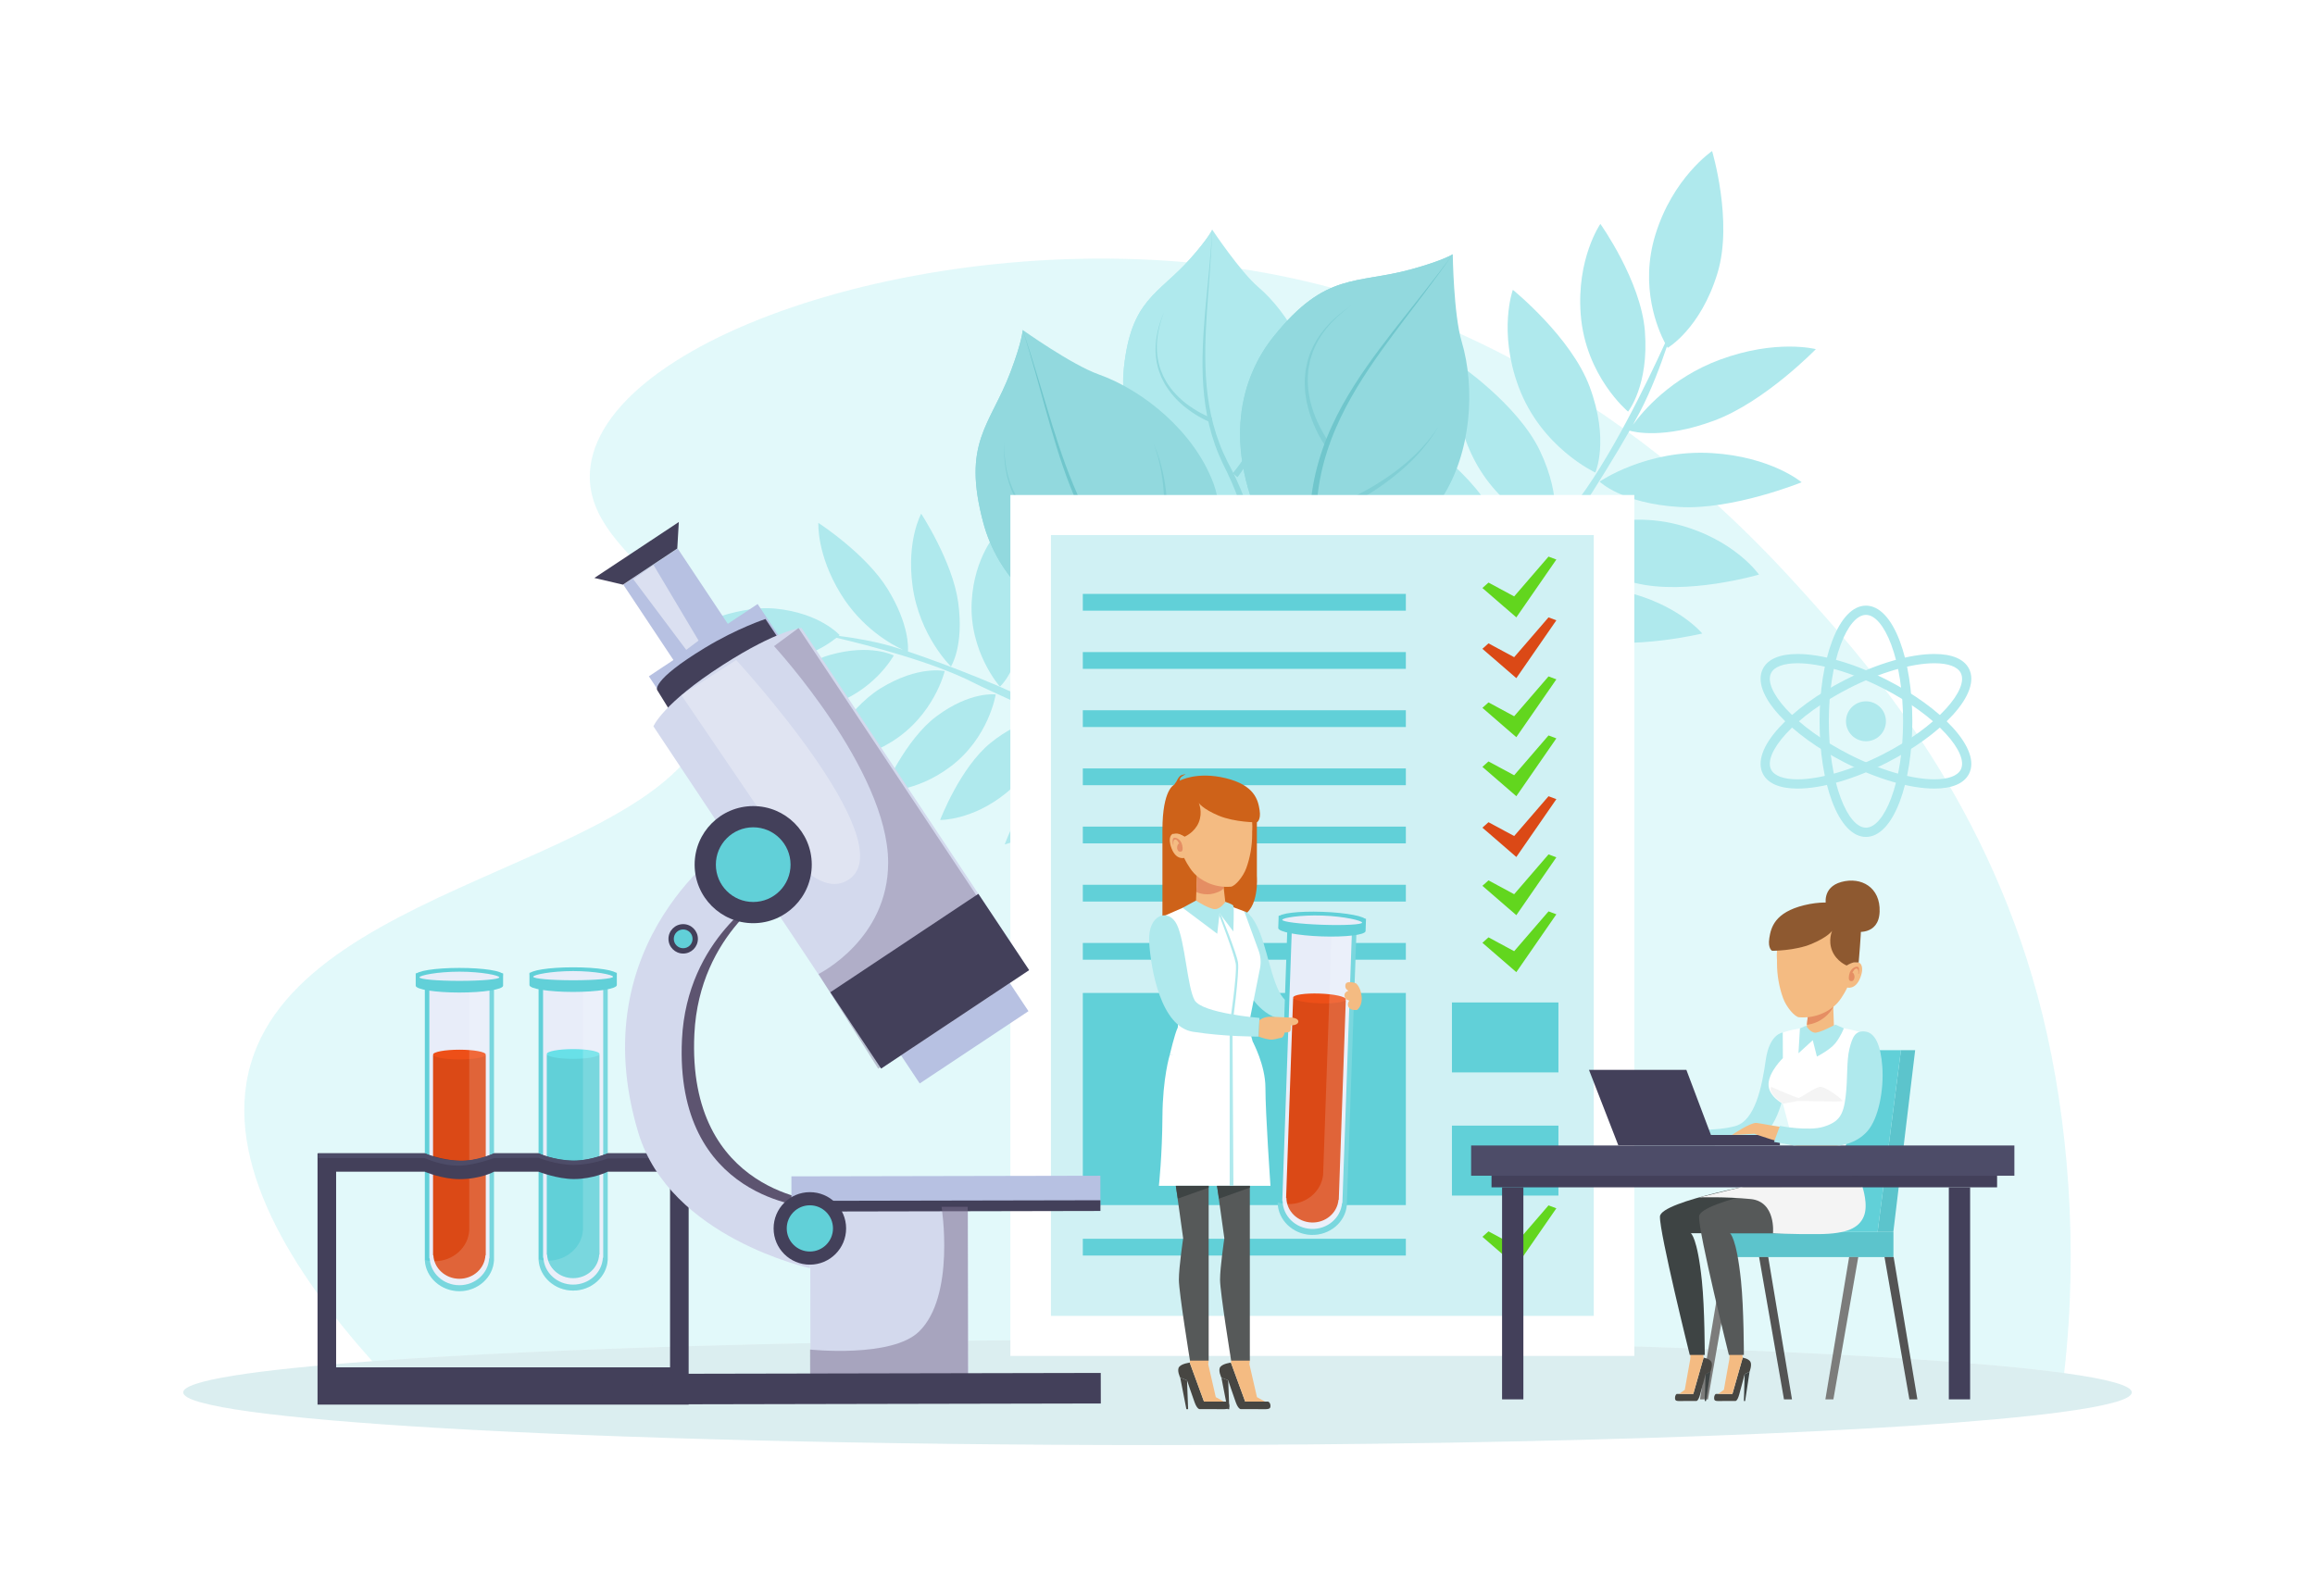 <?xml version="1.0" encoding="utf-8"?>
<!-- Generator: Adobe Illustrator 27.5.0, SVG Export Plug-In . SVG Version: 6.00 Build 0)  -->
<svg version="1.1" id="Ñëîé_1" xmlns="http://www.w3.org/2000/svg" xmlns:xlink="http://www.w3.org/1999/xlink" x="0px" y="0px"
	 viewBox="0 0 2900 2000" style="enable-background:new 0 0 2900 2000;" xml:space="preserve">
<rect style="fill:#FFFFFF;" width="2900" height="2000"/>
<g>
	<path style="opacity:0.3;fill:#9EE9EF;" d="M2585.766,1720.506c-178.527-24.475-619.751-41.797-1135.766-41.797
		c-403.613,0-761.469,10.596-983.655,26.924c-97.574-109.208-188.198-248.489-152.314-372.277
		c69.477-239.676,564.481-253.488,580.922-461.163C904.984,745.371,724.64,697.052,739.75,584.063
		c22.433-167.841,453.173-306.185,825.789-245.522c390.196,63.53,628.925,331.033,706.052,417.459
		c75.186,84.236,222.976,253.736,287.329,516.692C2590.505,1401.784,2604.001,1561.602,2585.766,1720.506z"/>
	<g>
		<g>
			<path style="fill:#AFE9ED;" d="M1826.976,821.701c0,0,9.9-36.798-21.926-93.055c-29.47-52.086-102.027-95.708-102.027-95.708
				s4.295,62.556,28.56,108.565C1760.356,796.052,1826.976,821.701,1826.976,821.701z"/>
			<path style="fill:#AFE9ED;" d="M1784.575,651.385c36.702,69.531,105.201,91.724,105.201,91.724s12.037-39.572-20.362-100.699
				c-29.988-56.601-106.9-104.622-106.9-104.622S1751.329,588.412,1784.575,651.385z"/>
			<path style="fill:#AFE9ED;" d="M1843.991,570.449c33.757,70.884,101.132,95.572,101.132,95.572s13.607-39.141-16.206-101.46
				c-27.597-57.693-102.299-108.52-102.299-108.52S1813.418,506.259,1843.991,570.449z"/>
			<path style="fill:#AFE9ED;" d="M1902.187,484.261c28.366,76.801,96.274,107.836,96.274,107.836s17.984-39.925-7.086-107.455
				c-23.207-62.519-96.237-121.48-96.237-121.48S1876.503,414.712,1902.187,484.261z"/>
			<path style="fill:#AFE9ED;" d="M2039.478,515.767c0,0,26.428-32.777,21.064-100.917c-4.963-63.089-55.783-134.298-55.783-134.298
				s-29.994,43.367-24.589,113.521C1986.135,471.532,2039.478,515.767,2039.478,515.767z"/>
			<path style="fill:#AFE9ED;" d="M2003.817,603.464c0,0,27.7,27.461,99.889,31.815c66.829,4.032,153.208-30.963,153.208-30.963
				s-37.857-31.988-112.147-36.568C2062.736,562.688,2003.817,603.464,2003.817,603.464z"/>
			<path style="fill:#AFE9ED;" d="M2100.813,657.091c-79.228-20.206-144.607,18.122-144.607,18.122s21.839,37.462,91.577,55.119
				c64.566,16.351,155.682-10.349,155.682-10.349S2172.558,675.39,2100.813,657.091z"/>
			<path style="fill:#AFE9ED;" d="M2032.929,740.733c-71.562-16.412-130.89,9.667-138.199,13.077
				c8.166-10.496,15.39-19.377,21.177-25.711c29.988-32.827,92.328-130.297,125.498-188.463c5.299,1.558,42.537,10.906,105.92-12.6
				c63.509-23.548,127.39-89.546,127.39-89.546s-49.418-12.927-120.059,13.156c-61.658,22.772-97.021,65.007-109.137,81.711
				c3.398-6.073,6.407-11.611,8.933-16.457c14.337-27.516,26.037-58.919,33.692-81.718c0.639,1.098,1.007,1.671,1.007,1.671
				s41.291-24.015,62.431-93.896c19.579-64.702-6.839-152.691-6.839-152.691s-49.29,33.419-71.184,105.319
				c-19.771,64.943,3.227,118.147,12.259,135.373c-21.827,48.03-69.543,147.352-115.57,205.254
				c-30.462,38.328-154.637,223.531-214.957,266.603c-41.806,29.852-75.772,39.906-75.772,39.906l13.585,14.779
				c0,0,39.127-15.879,69.021-37.626c27.667-20.128,91.376-111.982,132.071-164.38c2.438,3.283,25.119,31.76,88.485,46.195
				c62.307,14.201,149.704-6.891,149.704-6.891S2102.17,756.62,2032.929,740.733z"/>
			<path style="fill:#AFE9ED;" d="M1945.147,810.881c-61.939-9.434-108.853,22.861-108.853,22.861s19.5,25.842,73.998,34.052
				c50.463,7.607,117.886-17.934,117.886-17.934S2001.227,819.428,1945.147,810.881z"/>
		</g>
		<g>
			<path style="fill:#AFE9ED;" d="M1382.729,936.158c0,0-29.303-1.972-67.067,30.518c-34.964,30.083-57.073,91.474-57.073,91.474
				s46.651-12.619,77.8-37.857C1373.318,990.366,1382.729,936.158,1382.729,936.158z"/>
			<path style="fill:#AFE9ED;" d="M1260.318,993.73c47.069-38.165,53.586-93.276,53.586-93.276s-31.721-3.172-73.081,30.48
				c-38.299,31.151-63.083,96.493-63.083,96.493S1217.689,1028.298,1260.318,993.73z"/>
			<path style="fill:#AFE9ED;" d="M1190.226,960.934c48.533-36.14,57.104-90.776,57.104-90.776s-31.63-4.423-74.279,27.452
				c-39.483,29.507-66.719,93.599-66.719,93.599S1146.278,993.665,1190.226,960.934z"/>
			<path style="fill:#AFE9ED;" d="M1116.348,929.849c53.815-32.951,67.104-88.941,67.104-88.941s-32.879-7.615-80.177,21.456
				c-43.789,26.911-77.425,90.957-77.425,90.957S1067.615,959.686,1116.348,929.849z"/>
			<path style="fill:#AFE9ED;" d="M1119.599,821.333c0,0-28.739-15.07-79.451-0.807c-46.954,13.203-93.176,62.293-93.176,62.293
				s37.281,16.18,89.509,1.583C1094.148,868.288,1119.599,821.333,1119.599,821.333z"/>
			<path style="fill:#AFE9ED;" d="M1191.243,835.155c0,0,16.611-25.056,9.088-80.285c-6.963-51.129-46.361-111.191-46.361-111.191
				s-18.512,33.414-10.845,90.265C1151.589,796.72,1191.243,835.155,1191.243,835.155z"/>
			<path style="fill:#AFE9ED;" d="M1217.255,753.79c-3.407,62.926,35.365,106.612,35.365,106.612s25.05-22.123,27.952-77.492
				c2.689-51.263-31.147-116.149-31.147-116.149S1220.342,696.807,1217.255,753.79z"/>
			<path style="fill:#AFE9ED;" d="M1290.661,792.582c-1.687,56.562,26.918,97.508,30.591,102.523
				c-9.159-4.601-16.955-8.732-22.611-12.159c-29.311-17.754-112.34-50.283-161.285-66.646c0.384-4.239,1.873-33.793-25.394-78.191
				c-27.318-44.487-86.784-82.895-86.784-82.895s-2.369,39.298,27.933,88.797c26.453,43.203,63.682,63.611,78.126,70.269
				c-5.101-1.659-9.738-3.104-13.78-4.288c-22.951-6.717-48.445-10.858-66.828-13.23c0.734-0.648,1.112-1.012,1.112-1.012
				s-24.342-27.619-80.341-33.133c-51.849-5.109-114.414,28.045-114.414,28.045s32.649,32.258,90.288,38.039
				c52.061,5.218,88.839-20.139,100.509-29.548c39.582,9.307,121.82,30.501,172.492,56.625
				c33.54,17.288,192.162,83.422,233.762,122.573c28.832,27.134,41.522,51.307,41.522,51.307l9.138-12.485
				c0,0-17.867-27.202-38.787-46.545c-19.362-17.902-98.351-52.306-144.062-75.223c2.117-2.334,20.248-23.749,21.669-73.818
				c1.402-49.233-27.638-112.148-27.638-112.148S1292.299,737.854,1290.661,792.582z"/>
			<path style="fill:#AFE9ED;" d="M1356.846,848.438c2.147,48.24,33.591,78.871,33.591,78.871s16.616-18.614,14.658-61.046
				c-1.809-39.291-31.219-86.439-31.219-86.439S1354.905,804.76,1356.846,848.438z"/>
		</g>
		<g>
			<g>
				<g>
					<g>
						<g>
							<g>
								<path style="fill:#AFE9ED;" d="M1647.512,509.844c0.814-58.43-33.821-118.162-71.408-150.273
									c-22.672-19.367-57.537-71.798-57.537-71.798s-4.608,10.637-27.625,36.471c-40.038,44.94-74.052,50.391-83.114,137.292
									c-5.561,53.332,14.513,125.829,109.405,180.56c30.689,17.694,45.327,14.617,45.327,14.617
									S1646.578,577.747,1647.512,509.844z"/>
							</g>
						</g>
					</g>
				</g>
			</g>
			<g>
				<g>
					<g>
						<g>
							<g>
								<path style="fill:#AFE9ED;" d="M1513.38,488.717c-11.155-84.38,5.187-200.944,5.187-200.944s-4.608,10.637-27.625,36.471
									c-40.038,44.94-74.052,50.391-83.114,137.292c-5.561,53.332,14.513,125.829,109.405,180.56
									c30.689,17.694,45.327,14.617,45.327,14.617S1525.185,578.09,1513.38,488.717z"/>
							</g>
						</g>
					</g>
				</g>
			</g>
			<g>
				<g>
					<g>
						<path style="fill:#92D9DE;" d="M1586.195,812.692c0.265-4.044,0.562-9.947,0.698-17.451
							c0.271-15.005-0.096-36.444-2.837-61.971c-2.758-25.5-7.925-55.134-17.409-85.812c-4.723-15.329-10.553-30.892-17.596-46.198
							c-1.75-3.831-3.599-7.636-5.509-11.422c-1.939-3.736-3.883-7.485-5.829-11.24c-3.721-7.389-7.155-15.076-10.105-22.902
							c-5.963-15.651-10.221-31.96-12.973-48.279c-2.778-16.318-4.116-32.631-4.581-48.447c-0.48-15.82-0.112-31.154,0.547-45.68
							c0.669-14.53,1.634-28.263,2.562-40.937c0.946-12.676,1.814-24.298,2.584-34.597c0.74-10.304,1.326-19.292,1.74-26.697
							c0.418-7.405,0.687-13.228,0.847-17.195c0.152-3.973,0.233-6.089,0.233-6.089s-0.125,2.114-0.362,6.08
							c-0.249,3.966-0.637,9.779-1.213,17.169c-0.574,7.392-1.35,16.363-2.308,26.644c-0.989,10.28-2.104,21.882-3.322,34.534
							c-1.201,12.657-2.457,26.381-3.439,40.937c-0.97,14.554-1.671,29.947-1.529,45.904c0.132,15.949,1.129,32.474,3.595,49.113
							c2.444,16.637,6.428,33.378,12.193,49.536c2.862,8.097,6.177,15.984,9.885,23.753c1.863,3.776,3.723,7.545,5.577,11.305
							c1.798,3.75,3.541,7.514,5.183,11.302c6.611,15.143,12.031,30.508,16.37,45.634c8.716,30.262,13.22,59.443,15.441,84.51
							c2.206,25.094,2.154,46.118,1.605,60.748c-0.277,7.319-0.678,13.048-1.008,16.928c-0.164,1.943-0.31,3.421-0.412,4.404
							c-0.109,0.961-0.164,1.455-0.164,1.455l11.042,1.238c0,0,0.051-0.558,0.151-1.64
							C1585.944,816.266,1586.065,814.713,1586.195,812.692z"/>
					</g>
				</g>
			</g>
			<g>
				<g>
					<g>
						<g>
							<path style="fill:#92D9DE;" d="M1554.385,592.246c2.575-3.654,6.145-8.924,10.124-15.427
								c3.994-6.489,8.405-14.211,12.699-22.698c2.175-4.232,4.259-8.679,6.332-13.221c2.014-4.567,4.002-9.226,5.8-13.965
								c0.916-2.361,1.803-4.731,2.623-7.119c0.861-2.37,1.637-4.761,2.392-7.135c1.527-4.742,2.843-9.47,4-14.068
								c1.142-4.602,2.1-9.084,2.867-13.361c0.434-2.123,0.682-4.224,1.005-6.241c0.332-2.012,0.555-3.974,0.754-5.856
								c0.48-3.755,0.642-7.225,0.867-10.285c0.122-3.069,0.169-5.744,0.215-7.947c-0.091-4.4-0.145-6.918-0.145-6.918
								s-0.068,2.514-0.19,6.912c-0.15,2.193-0.324,4.854-0.595,7.899c-0.374,3.038-0.701,6.47-1.358,10.175
								c-0.287,1.859-0.596,3.789-1.026,5.77c-0.414,1.983-0.761,4.047-1.296,6.132c-0.958,4.194-2.125,8.578-3.47,13.072
								c-1.362,4.483-2.888,9.082-4.618,13.686c-0.858,2.305-1.732,4.621-2.697,6.916c-0.917,2.311-1.907,4.604-2.919,6.886
								c-1.996,4.575-4.178,9.068-6.372,13.462c-2.253,4.365-4.513,8.636-6.847,12.687c-4.621,8.13-9.31,15.49-13.526,21.651
								c-4.2,6.172-7.93,11.143-10.593,14.56c-1.333,1.706-2.398,3.026-3.126,3.906c-0.729,0.87-1.115,1.331-1.115,1.331
								l6.027,4.914c0,0,0.395-0.519,1.136-1.499C1552.057,595.495,1553.095,594.073,1554.385,592.246z"/>
						</g>
					</g>
				</g>
			</g>
			<g>
				<g>
					<g>
						<g>
							<path style="fill:#92D9DE;" d="M1518.009,523.827c-0.281-0.104-0.696-0.262-1.238-0.467
								c-1.109-0.423-2.738-1.104-4.793-2.017c-2.046-0.941-4.531-2.095-7.302-3.586c-1.405-0.709-2.842-1.569-4.39-2.419
								c-1.506-0.923-3.132-1.825-4.748-2.897c-3.296-2.045-6.693-4.514-10.227-7.209c-0.859-0.704-1.728-1.418-2.61-2.139
								c-0.441-0.361-0.884-0.726-1.329-1.093c-0.431-0.384-0.86-0.772-1.294-1.161c-0.865-0.78-1.742-1.567-2.625-2.364
								c-0.845-0.839-1.697-1.684-2.558-2.535c-0.43-0.428-0.861-0.859-1.29-1.291c-0.41-0.451-0.823-0.905-1.237-1.36
								c-0.821-0.912-1.669-1.819-2.49-2.759c-1.535-1.958-3.232-3.84-4.649-5.952c-3.076-4.064-5.584-8.602-7.949-13.2
								c-2.118-4.711-4.096-9.527-5.296-14.497c-0.31-1.24-0.689-2.459-0.939-3.699c-0.222-1.247-0.444-2.488-0.668-3.721
								c-0.534-2.459-0.656-4.941-0.916-7.368c-0.062-0.606-0.121-1.211-0.177-1.815c-0.05-0.604-0.03-1.205-0.051-1.806
								c-0.02-1.201-0.037-2.391-0.057-3.568c-0.125-2.356,0.144-4.652,0.251-6.895c0.083-1.12,0.116-2.229,0.23-3.315
								c0.152-1.082,0.301-2.148,0.448-3.195c0.146-1.049,0.29-2.08,0.43-3.09c0.071-0.507,0.14-1.01,0.21-1.503
								c0.106-0.491,0.209-0.977,0.312-1.456c0.837-3.839,1.509-7.391,2.501-10.437c0.894-3.071,1.614-5.774,2.469-7.913
								c1.565-4.325,2.461-6.798,2.461-6.798s-0.975,2.441-2.687,6.716c-0.926,2.116-1.734,4.795-2.734,7.846
								c-1.098,3.029-1.89,6.569-2.859,10.409c-0.119,0.478-0.241,0.966-0.363,1.456c-0.085,0.497-0.173,0.999-0.261,1.506
								c-0.176,1.017-0.355,2.052-0.538,3.104c-0.184,1.055-0.369,2.126-0.556,3.214c-0.152,1.092-0.223,2.213-0.342,3.344
								c-0.188,2.265-0.534,4.587-0.488,6.982c-0.02,1.197-0.039,2.408-0.06,3.628c-0.001,0.612-0.039,1.226-0.01,1.843
								c0.039,0.614,0.079,1.232,0.118,1.855c0.184,2.483,0.23,5.025,0.69,7.554c0.185,1.272,0.373,2.552,0.559,3.836
								c0.214,1.281,0.561,2.543,0.837,3.827c1.067,5.147,2.936,10.173,4.967,15.116c2.279,4.827,4.731,9.615,7.771,13.927
								c0.721,1.103,1.451,2.193,2.264,3.219c0.787,1.04,1.572,2.076,2.35,3.109c0.818,0.999,1.661,1.965,2.483,2.939
								c0.411,0.487,0.823,0.97,1.233,1.454c0.433,0.458,0.865,0.919,1.292,1.376c0.862,0.914,1.717,1.818,2.562,2.715
								c0.891,0.855,1.767,1.702,2.639,2.538c0.433,0.419,0.868,0.833,1.299,1.247c0.447,0.397,0.895,0.786,1.336,1.176
								c0.888,0.776,1.764,1.546,2.63,2.304c3.561,2.91,7.001,5.58,10.339,7.809c1.637,1.166,3.289,2.154,4.816,3.163
								c1.573,0.933,3.036,1.873,4.47,2.657c2.821,1.641,5.369,2.929,7.471,3.982c2.116,1.028,3.803,1.797,4.983,2.293
								c0.604,0.249,1.063,0.442,1.375,0.571c0.305,0.12,0.463,0.183,0.463,0.183l1.914-5.214
								C1518.45,523.987,1518.301,523.934,1518.009,523.827z"/>
						</g>
					</g>
				</g>
			</g>
		</g>
		<g>
			<g>
				<g>
					<g>
						<g>
							<g>
								<path style="fill:#92D9DE;" d="M1805.254,625.595c38.771-58.214,42.751-140.762,25.82-197.459
									c-10.214-34.197-11.208-109.555-11.208-109.555s-11.542,7.701-51.463,18.723c-69.443,19.174-107.18,2.559-172.736,84.039
									c-40.232,50.005-67.142,135.928-7.293,252.59c19.359,37.723,36.075,44.138,36.075,44.138S1760.209,693.255,1805.254,625.595
									z"/>
							</g>
						</g>
					</g>
				</g>
			</g>
			<g>
				<g>
					<g>
						<g>
							<g>
								<path style="fill:#92D9DE;" d="M1684.129,517.23c43.594-92.077,135.738-198.649,135.738-198.649
									s-11.542,7.701-51.463,18.723c-69.443,19.174-107.18,2.559-172.736,84.039c-40.232,50.005-67.142,135.928-7.293,252.59
									c19.359,37.723,36.075,44.138,36.075,44.138S1637.945,614.748,1684.129,517.23z"/>
							</g>
						</g>
					</g>
				</g>
			</g>
			<g>
				<g>
					<g>
						<path style="fill:#70C6CC;" d="M1546.895,890.234c2.893-3.894,7.026-9.635,12.037-17.092
							c10.019-14.909,23.576-36.701,37.401-64.145c13.791-27.427,27.844-60.576,38.237-97.578
							c5.208-18.478,9.456-37.911,12.318-57.875c0.729-4.988,1.342-10.014,1.881-15.061c0.478-5.015,0.958-10.047,1.44-15.087
							c1.059-9.846,2.6-19.804,4.717-29.589c4.171-19.607,10.484-38.77,18.318-56.964c7.807-18.21,17.058-35.479,26.863-51.682
							c9.794-16.216,20.124-31.392,30.222-45.568c10.111-14.173,20.001-27.353,29.167-39.492
							c9.185-12.13,17.607-23.249,25.071-33.104c7.437-9.878,13.865-18.534,19.09-25.71c5.23-7.173,9.283-12.852,12.02-16.737
							c2.734-3.896,4.189-5.969,4.189-5.969s-1.499,2.044-4.313,5.877c-2.826,3.826-6.993,9.417-12.371,16.473
							c-5.379,7.059-11.986,15.574-19.627,25.287c-7.672,9.693-16.328,20.632-25.771,32.561
							c-9.429,11.945-19.605,24.926-30.048,38.921c-10.429,14.002-21.132,29.022-31.354,45.157
							c-10.227,16.12-19.959,33.38-28.287,51.711c-8.35,18.313-15.218,37.732-19.918,57.721c-2.382,10-4.173,20.081-5.491,30.301
							c-0.579,5.006-1.158,10.003-1.736,14.988c-0.628,4.938-1.321,9.854-2.131,14.729c-3.189,19.518-7.722,38.486-13.185,56.511
							c-10.894,36.085-25.32,68.348-39.369,94.991c-14.083,26.661-27.791,47.763-37.845,62.115
							c-5.032,7.178-9.157,12.677-12.009,16.364c-1.427,1.846-2.533,3.238-3.275,4.16c-0.734,0.895-1.11,1.357-1.11,1.357
							l10.297,8.417c0,0,0.414-0.528,1.217-1.551C1544.32,893.664,1545.451,892.18,1546.895,890.234z"/>
					</g>
				</g>
			</g>
			<g style="opacity:0.5;">
				<g>
					<g>
						<g>
							<path style="fill:#70C6CC;" d="M1658.105,647.947c4.962-2.001,11.974-4.981,20.199-8.934c8.23-3.93,17.681-8.827,27.51-14.57
								c4.936-2.843,9.919-5.959,14.953-9.179c4.991-3.283,10.016-6.676,14.903-10.272c2.455-1.779,4.886-3.585,7.26-5.453
								c2.405-1.823,4.738-3.723,7.04-5.62c4.615-3.776,9.009-7.674,13.159-11.545c4.138-3.884,8.012-7.769,11.561-11.57
								c1.815-1.852,3.43-3.803,5.065-5.621c1.641-1.807,3.14-3.635,4.562-5.398c2.922-3.464,5.338-6.847,7.552-9.777
								c2.116-3.006,3.901-5.665,5.378-7.85c2.767-4.483,4.348-7.049,4.348-7.049s-1.702,2.483-4.681,6.825
								c-1.576,2.107-3.479,4.669-5.729,7.555c-2.35,2.811-4.907,6.05-7.974,9.347c-1.496,1.682-3.061,3.422-4.78,5.134
								c-1.704,1.725-3.394,3.574-5.286,5.323c-3.687,3.595-7.708,7.243-11.979,10.888c-4.281,3.623-8.802,7.255-13.533,10.759
								c-2.359,1.76-4.743,3.521-7.204,5.202c-2.424,1.728-4.907,3.389-7.408,5.027c-4.979,3.303-10.09,6.403-15.151,9.395
								c-5.101,2.925-10.147,5.751-15.125,8.307c-9.926,5.171-19.421,9.525-27.662,12.981c-8.231,3.477-15.211,6.052-20.107,7.757
								c-2.448,0.85-4.376,1.485-5.68,1.897c-1.298,0.401-1.986,0.614-1.986,0.614l2.868,8.855c0,0,0.734-0.265,2.116-0.769
								C1653.655,649.701,1655.622,648.946,1658.105,647.947z"/>
						</g>
					</g>
				</g>
			</g>
			<g style="opacity:0.5;">
				<g>
					<g>
						<g>
							<path style="fill:#70C6CC;" d="M1665.977,555.534c-0.215-0.286-0.529-0.716-0.942-1.273c-0.84-1.146-2.035-2.889-3.508-5.141
								c-1.446-2.275-3.195-5.05-5.011-8.349c-0.952-1.625-1.838-3.424-2.842-5.283c-0.914-1.906-1.963-3.869-2.892-5.996
								c-1.985-4.197-3.797-8.886-5.599-13.89c-0.406-1.265-0.816-2.547-1.234-3.846c-0.209-0.65-0.417-1.304-0.626-1.961
								c-0.184-0.666-0.364-1.335-0.547-2.008c-0.363-1.347-0.733-2.707-1.104-4.082c-0.304-1.393-0.612-2.795-0.925-4.21
								c-0.154-0.709-0.307-1.422-0.458-2.136c-0.119-0.72-0.24-1.445-0.36-2.17c-0.233-1.451-0.496-2.913-0.711-4.391
								c-0.271-2.965-0.755-5.96-0.807-9.004c-0.453-6.083-0.026-12.275,0.583-18.434c0.931-6.112,2.071-12.239,4.092-18.014
								c0.493-1.448,0.905-2.92,1.459-4.329c0.587-1.398,1.169-2.79,1.745-4.175c1.06-2.819,2.55-5.394,3.865-8.003
								c0.331-0.65,0.665-1.296,1.001-1.94c0.342-0.639,0.753-1.232,1.122-1.849c0.76-1.22,1.516-2.428,2.26-3.624
								c1.405-2.449,3.167-4.583,4.731-6.769c0.811-1.072,1.565-2.166,2.384-3.183c0.856-0.988,1.698-1.964,2.526-2.921
								c0.828-0.96,1.642-1.902,2.439-2.828c0.4-0.464,0.797-0.924,1.188-1.375c0.425-0.425,0.845-0.847,1.259-1.261
								c3.335-3.316,6.318-6.451,9.294-8.868c2.893-2.507,5.373-4.757,7.622-6.352c4.383-3.332,6.89-5.236,6.89-5.236
								s-2.566,1.821-7.064,5.007c-2.305,1.526-4.858,3.694-7.845,6.112c-3.071,2.332-6.167,5.376-9.635,8.608
								c-0.43,0.404-0.87,0.815-1.311,1.229c-0.408,0.444-0.823,0.892-1.24,1.344c-0.837,0.908-1.69,1.832-2.557,2.771
								c-0.87,0.941-1.752,1.898-2.646,2.87c-0.862,0.999-1.662,2.08-2.516,3.14c-1.66,2.155-3.517,4.265-5.026,6.703
								c-0.798,1.191-1.604,2.395-2.417,3.609c-0.398,0.614-0.835,1.208-1.208,1.846c-0.359,0.643-0.722,1.29-1.086,1.941
								c-1.427,2.616-3.032,5.201-4.213,8.042c-0.64,1.4-1.283,2.808-1.93,4.22c-0.616,1.427-1.088,2.921-1.644,4.391
								c-2.27,5.867-3.657,12.135-4.825,18.423c-0.845,6.334-1.489,12.74-1.234,19.049c0.008,1.577,0.034,3.148,0.185,4.706
								c0.115,1.557,0.232,3.109,0.343,4.652c0.173,1.535,0.394,3.054,0.587,4.568c0.097,0.757,0.198,1.51,0.295,2.263
								c0.138,0.742,0.273,1.486,0.405,2.222c0.273,1.479,0.546,2.943,0.812,4.394c0.34,1.438,0.671,2.859,1.004,4.266
								c0.163,0.703,0.332,1.402,0.496,2.098c0.191,0.689,0.389,1.371,0.58,2.05c0.389,1.357,0.77,2.7,1.147,4.025
								c1.69,5.238,3.414,10.158,5.322,14.567c0.889,2.235,1.907,4.301,2.788,6.308c0.975,1.96,1.836,3.855,2.768,5.574
								c1.77,3.483,3.495,6.432,4.925,8.856c1.46,2.408,2.656,4.277,3.52,5.542c0.445,0.642,0.782,1.135,1.011,1.467
								c0.228,0.318,0.347,0.485,0.347,0.485l5.311-3.998C1666.316,555.982,1666.201,555.831,1665.977,555.534z"/>
						</g>
					</g>
				</g>
			</g>
		</g>
		<g>
			<g>
				<g>
					<g>
						<g>
							<g>
								<path style="fill:#92D9DE;" d="M1520.393,606.467c-24.115-65.654-88.408-117.583-144.171-137.374
									c-33.635-11.936-95.058-55.605-95.058-55.605s-0.595,13.862-15.256,52.595c-25.502,67.376-61.185,88.036-34.094,189.045
									c16.626,61.989,70.111,134.421,199.612,154.951c41.879,6.633,56.922-3.075,56.922-3.075S1548.431,682.76,1520.393,606.467z"
									/>
							</g>
						</g>
					</g>
				</g>
			</g>
			<g>
				<g>
					<g>
						<g>
							<g>
								<path style="fill:#92D9DE;" d="M1361.429,640.301c-48.607-89.532-80.264-226.812-80.264-226.812
									s-0.595,13.862-15.256,52.595c-25.502,67.376-61.185,88.036-34.094,189.045c16.626,61.989,70.111,134.421,199.612,154.951
									c41.879,6.633,56.922-3.075,56.922-3.075S1412.9,735.134,1361.429,640.301z"/>
							</g>
						</g>
					</g>
				</g>
			</g>
			<g>
				<g>
					<g>
						<path style="fill:#70C6CC;" d="M1581.567,971.214c-1.436-4.633-3.633-11.358-6.695-19.804
							c-6.124-16.887-15.715-40.691-29.712-68.049c-14.003-27.319-32.471-58.228-56.209-88.454
							c-11.844-15.109-25.025-30.007-39.453-44.099c-3.597-3.532-7.293-6.993-11.049-10.407c-3.767-3.345-7.546-6.703-11.329-10.066
							c-7.324-6.665-14.454-13.786-21.103-21.269c-13.367-14.939-25.112-31.344-35.177-48.404
							c-10.094-17.049-18.576-34.709-25.87-52.186c-7.312-17.476-13.467-34.772-18.952-51.29
							c-5.475-16.527-10.279-32.289-14.669-46.852c-4.372-14.573-8.378-27.935-11.929-39.776c-3.586-11.834-6.78-22.131-9.49-30.584
							c-2.704-8.455-4.897-15.079-6.418-19.581c-1.531-4.506-2.347-6.905-2.347-6.905s0.766,2.416,2.199,6.95
							c1.421,4.54,3.476,11.203,5.998,19.709c2.525,8.508,5.499,18.867,8.831,30.768c3.297,11.914,7.02,25.358,11.078,40.021
							c4.079,14.661,8.553,30.537,13.689,47.227c5.149,16.683,10.959,34.187,17.952,51.961c6.978,17.77,15.169,35.812,25.052,53.353
							c9.857,17.548,21.48,34.552,34.844,50.143c6.667,7.824,13.749,15.219,21.221,22.315c3.7,3.422,7.392,6.838,11.075,10.247
							c3.616,3.421,7.176,6.881,10.633,10.413c13.875,14.093,26.513,28.945,37.84,43.993c22.702,30.09,40.235,60.776,53.453,87.841
							c13.213,27.103,22.158,50.622,27.811,67.209c2.825,8.299,4.831,14.874,6.124,19.352c0.649,2.242,1.119,3.956,1.426,5.099
							c0.289,1.121,0.44,1.697,0.44,1.697l12.871-3.346c0,0-0.182-0.645-0.534-1.898
							C1582.817,975.317,1582.286,973.529,1581.567,971.214z"/>
					</g>
				</g>
			</g>
			<g style="opacity:0.5;">
				<g>
					<g>
						<g>
							<path style="fill:#70C6CC;" d="M1451.599,738.451c1.313-5.187,3.045-12.606,4.708-21.579
								c1.685-8.964,3.308-19.483,4.472-30.807c0.618-5.662,1.043-11.524,1.414-17.488c0.295-5.967,0.521-12.026,0.502-18.093
								c0.013-3.032-0.011-6.06-0.118-9.08c-0.052-3.018-0.209-6.022-0.383-9c-0.324-5.954-0.879-11.802-1.554-17.437
								c-0.694-5.633-1.544-11.053-2.518-16.161c-0.424-2.558-1.046-5.013-1.549-7.406c-0.491-2.391-1.082-4.68-1.666-6.868
								c-1.072-4.403-2.377-8.35-3.436-11.867c-1.178-3.482-2.271-6.492-3.164-8.974c-1.986-4.879-3.125-7.67-3.125-7.67
								s1,2.839,2.747,7.807c0.771,2.515,1.717,5.564,2.719,9.083c0.883,3.556,1.988,7.532,2.84,11.954
								c0.475,2.2,0.956,4.49,1.324,6.889c0.387,2.394,0.882,4.849,1.177,7.409c0.726,5.098,1.299,10.497,1.72,16.097
								c0.398,5.594,0.662,11.387,0.7,17.274c0.029,2.943,0.043,5.907-0.052,8.885c-0.036,2.976-0.16,5.962-0.314,8.947
								c-0.272,5.969-0.786,11.924-1.357,17.775c-0.649,5.844-1.346,11.586-2.219,17.112c-1.683,11.065-3.772,21.3-5.845,29.992
								c-2.051,8.696-4.091,15.851-5.604,20.81c-0.759,2.478-1.384,4.409-1.821,5.705c-0.443,1.284-0.677,1.965-0.677,1.965
								l8.841,2.911c0,0,0.219-0.749,0.628-2.162C1450.389,743.079,1450.94,741.045,1451.599,738.451z"/>
						</g>
					</g>
				</g>
			</g>
			<g style="opacity:0.5;">
				<g>
					<g>
						<g>
							<path style="fill:#70C6CC;" d="M1381.639,677.559c-0.358,0.004-0.89,0.005-1.584,0.009c-1.421,0.002-3.533-0.062-6.221-0.202
								c-2.69-0.176-5.962-0.401-9.697-0.881c-1.874-0.19-3.849-0.536-5.942-0.824c-2.078-0.387-4.282-0.698-6.547-1.204
								c-4.56-0.874-9.414-2.179-14.518-3.677c-1.261-0.419-2.538-0.844-3.833-1.273c-0.648-0.215-1.299-0.433-1.953-0.652
								c-0.646-0.245-1.292-0.494-1.944-0.744c-1.301-0.502-2.618-1.005-3.947-1.518c-1.304-0.576-2.617-1.155-3.944-1.738
								c-0.664-0.294-1.33-0.591-1.995-0.891c-0.651-0.328-1.308-0.659-1.964-0.99c-1.309-0.668-2.645-1.318-3.964-2.017
								c-2.554-1.531-5.257-2.908-7.745-4.662c-5.178-3.225-9.925-7.223-14.538-11.349c-4.385-4.358-8.658-8.894-12.128-13.934
								c-0.878-1.253-1.823-2.454-2.634-3.733c-0.782-1.299-1.562-2.59-2.34-3.872c-1.65-2.519-2.85-5.242-4.18-7.843
								c-0.329-0.651-0.654-1.302-0.975-1.953c-0.314-0.654-0.55-1.334-0.831-1.997c-0.537-1.333-1.065-2.657-1.592-3.963
								c-1.148-2.58-1.831-5.261-2.672-7.814c-0.387-1.287-0.825-2.542-1.163-3.803c-0.293-1.274-0.583-2.53-0.868-3.763
								c-0.287-1.235-0.567-2.448-0.843-3.638c-0.139-0.597-0.276-1.188-0.409-1.77c-0.092-0.594-0.185-1.182-0.275-1.76
								c-0.709-4.649-1.479-8.907-1.675-12.736c-0.316-3.815-0.67-7.145-0.63-9.902c-0.103-5.504-0.161-8.652-0.161-8.652
								s-0.045,3.146-0.127,8.658c-0.128,2.762,0.116,6.102,0.305,9.94c0.07,3.855,0.701,8.151,1.263,12.858
								c0.072,0.586,0.145,1.183,0.218,1.783c0.117,0.592,0.234,1.191,0.353,1.795c0.239,1.212,0.481,2.446,0.727,3.7
								c0.247,1.257,0.498,2.534,0.755,3.83c0.298,1.286,0.698,2.57,1.05,3.885c0.76,2.612,1.367,5.356,2.445,8.013
								c0.49,1.346,0.987,2.708,1.487,4.081c0.261,0.684,0.482,1.387,0.778,2.064c0.307,0.669,0.616,1.344,0.927,2.023
								c1.269,2.696,2.409,5.517,4.006,8.147c0.752,1.343,1.51,2.693,2.268,4.048c0.788,1.339,1.716,2.602,2.575,3.919
								c3.397,5.295,7.639,10.113,12.025,14.767c4.615,4.419,9.406,8.72,14.65,12.238c1.278,0.924,2.561,1.83,3.909,2.628
								c1.325,0.826,2.646,1.647,3.958,2.468c1.342,0.766,2.698,1.485,4.034,2.222c0.668,0.368,1.336,0.732,2.001,1.097
								c0.68,0.327,1.361,0.657,2.033,0.984c1.355,0.653,2.698,1.296,4.027,1.937c1.361,0.574,2.704,1.146,4.036,1.707
								c0.664,0.283,1.327,0.56,1.986,0.838c0.669,0.252,1.336,0.495,1.997,0.742c1.325,0.486,2.634,0.972,3.926,1.449
								c5.226,1.727,10.215,3.238,14.901,4.3c2.329,0.602,4.598,0.999,6.738,1.472c2.158,0.369,4.195,0.793,6.134,1.055
								c3.856,0.626,7.255,0.974,10.055,1.25c2.806,0.242,5.02,0.38,6.551,0.429c0.781,0.019,1.378,0.039,1.781,0.05
								c0.392,0.004,0.596,0.006,0.596,0.006l-0.094-6.647C1382.201,677.549,1382.011,677.554,1381.639,677.559z"/>
						</g>
					</g>
				</g>
			</g>
		</g>
	</g>
	<path style="opacity:0.3;fill:#87C7CC;" d="M2670.499,1744.722c0,8.892-32.51,17.366-91.436,25.107
		c-182.691,24.013-619.39,40.905-1129.063,40.905c-357.766,0-679.591-8.328-902.826-21.587
		c-197.361-11.736-317.673-27.319-317.673-44.426c0-14.624,87.96-28.143,236.844-39.089
		c222.186-16.328,580.042-26.924,983.655-26.924c516.015,0,957.239,17.321,1135.766,41.797
		C2640.449,1728.01,2670.499,1736.168,2670.499,1744.722z"/>
	<g>
		<g>
			<g>
				<rect x="1265.686" y="620.252" style="fill:#FFFFFF;" width="781.629" height="1078.769"/>
				<rect x="1316.505" y="670.43" style="opacity:0.3;fill:#61D0D8;" width="679.991" height="978.413"/>
				<rect x="1356.437" y="744.18" style="fill:#61D0D8;" width="404.678" height="21.006"/>
				<rect x="1356.437" y="817.076" style="fill:#61D0D8;" width="404.678" height="21.006"/>
				<rect x="1356.437" y="889.972" style="fill:#61D0D8;" width="404.678" height="21.007"/>
				<rect x="1356.437" y="962.869" style="fill:#61D0D8;" width="404.678" height="21.006"/>
				<rect x="1356.437" y="1035.765" style="fill:#61D0D8;" width="404.678" height="21.006"/>
				<rect x="1356.437" y="1108.66" style="fill:#61D0D8;" width="404.678" height="21.006"/>
				<rect x="1356.437" y="1181.556" style="fill:#61D0D8;" width="404.678" height="21.006"/>
				<rect x="1356.437" y="1244.204" style="fill:#61D0D8;" width="404.678" height="265.799"/>
				<g>
					<rect x="1818.844" y="1256.127" style="fill:#61D0D8;" width="133.41" height="87.626"/>
					<rect x="1818.844" y="1410.455" style="fill:#61D0D8;" width="133.41" height="87.626"/>
				</g>
				<rect x="1356.437" y="1552.215" style="fill:#61D0D8;" width="404.678" height="21.006"/>
				<polygon style="fill:#62D61E;" points="1857.011,736.828 1899.511,773.589 1949.638,701.118 1939.83,697.442 1896.786,747.331 
					1864.639,730.001 				"/>
				<polygon style="fill:#DB4916;" points="1857.011,812.976 1899.511,849.736 1949.638,777.265 1939.83,773.589 1896.786,823.479 
					1864.639,806.149 				"/>
				<polygon style="fill:#62D61E;" points="1857.011,886.953 1899.511,923.713 1949.638,851.242 1939.83,847.566 1896.786,897.456 
					1864.639,880.126 				"/>
				<polygon style="fill:#62D61E;" points="1857.011,960.93 1899.511,997.691 1949.638,925.22 1939.83,921.544 1896.786,971.433 
					1864.639,954.104 				"/>
				<polygon style="fill:#DB4916;" points="1857.011,1037.077 1899.511,1073.838 1949.638,1001.367 1939.83,997.691 
					1896.786,1047.58 1864.639,1030.25 				"/>
				<polygon style="fill:#62D61E;" points="1857.011,1109.974 1899.511,1146.734 1949.638,1074.263 1939.83,1070.587 
					1896.786,1120.476 1864.639,1103.146 				"/>
				<polygon style="fill:#62D61E;" points="1857.011,1181.37 1899.511,1218.13 1949.638,1145.659 1939.83,1141.983 
					1896.786,1191.873 1864.639,1174.543 				"/>
				<polygon style="fill:#62D61E;" points="1857.011,1549.763 1899.511,1586.524 1949.638,1514.053 1939.83,1510.377 
					1896.786,1560.266 1864.639,1542.937 				"/>
			</g>
		</g>
	</g>
	<g>
		<path style="fill:#AFE9ED;" d="M2233.43,1293.802c0,0-16.778,1.078-21.488,34.534c-4.71,33.457-13.398,75.846-38.098,82.649
			s-58.717,4.187-58.717,4.187l6.803,14.653c0,0,57.27,6.803,81.229-4.187c23.959-10.99,31.689-56.864,31.689-56.864
			L2233.43,1293.802z"/>
		<polygon style="fill:#43405A;" points="2229.654,1422.193 2143.312,1422.193 2112.511,1340.538 1990.498,1340.538 
			2027.277,1435.186 2148.213,1435.186 2148.157,1435.039 2229.654,1435.039 		"/>
		<rect x="2159.301" y="1543.664" style="fill:#5CC4CC;" width="212.618" height="31.49"/>
		<polygon style="fill:#5CC4CC;" points="2371.775,1543.664 2399.129,1315.92 2381.317,1315.92 2352.054,1543.664 		"/>
		<polygon style="fill:#61D0D8;" points="2381.317,1315.92 2265.257,1315.92 2233.182,1543.664 2352.054,1543.664 		"/>
		<polygon style="fill:#7C7C7B;" points="2316.398,1575.154 2286.653,1753.451 2296.674,1753.451 2327.846,1575.154 		"/>
		<polygon style="fill:#545454;" points="2372.169,1575.154 2401.913,1753.451 2391.892,1753.451 2360.721,1575.154 		"/>
		<polygon style="fill:#7C7C7B;" points="2159.301,1575.154 2129.557,1753.451 2139.578,1753.451 2170.749,1575.154 		"/>
		<polygon style="fill:#545454;" points="2215.072,1575.154 2244.817,1753.451 2234.796,1753.451 2203.624,1575.154 		"/>
		<path style="fill:#474642;" d="M2134.097,1701.226l-12.913,45.429h-20.739c0,0-2.152,0.861-2.152,5.275
			c0,4.414,3.033,3.552,12.326,3.552c9.293,0,14.478,0,14.478,0s2.25,0.323,4.598-7.966s6.848-25.621,6.848-25.621l6.163-3.122
			c0,0,3.424-8.828,0.88-12.703C2141.042,1702.195,2134.097,1701.226,2134.097,1701.226z"/>
		<polygon style="fill:#3E4444;" points="2142.705,1718.774 2137.129,1755.551 2135.564,1755.551 2136.542,1721.896 		"/>
		<polygon style="fill:#F4BB82;" points="2118.436,1684.54 2117.36,1703.164 2110.512,1741.488 2103.273,1746.656 
			2121.184,1746.656 2134.097,1701.226 2131.936,1684.54 		"/>
		<path style="fill:#3E4444;" d="M2277.931,1471.094c0,0,14.804,37.41,6.56,52.261c-8.243,14.851-20.037,21.923-63.449,21.923
			s-102.968,0-102.968,0s8.189,4.625,13.875,59.641c3.66,35.41,3.595,92.879,3.595,92.879h-18.785c0,0-38.176-153.699-37.322-173.5
			c0.854-19.802,139.473-44.018,139.473-44.018l57.018-9.186H2277.931z"/>
		<path style="fill:#474642;" d="M2183.093,1701.226l-12.913,45.429h-20.739c0,0-2.152,0.861-2.152,5.275
			c0,4.414,3.033,3.552,12.326,3.552c9.293,0,14.478,0,14.478,0s2.25,0.323,4.598-7.966c2.348-8.289,6.848-25.621,6.848-25.621
			l6.163-3.122c0,0,3.424-8.828,0.88-12.703C2190.038,1702.195,2183.093,1701.226,2183.093,1701.226z"/>
		<polygon style="fill:#3E4444;" points="2191.701,1718.774 2186.125,1755.551 2184.56,1755.551 2185.539,1721.896 		"/>
		<polygon style="fill:#F4BB82;" points="2167.432,1684.54 2166.356,1703.164 2159.508,1741.488 2152.269,1746.656 
			2170.18,1746.656 2183.093,1701.226 2180.932,1684.54 		"/>
		<path style="fill:#565959;" d="M2326.927,1471.094c0,0,14.804,37.41,6.56,52.261c-8.243,14.851-20.037,21.923-63.449,21.923
			s-102.968,0-102.968,0s8.189,4.625,13.875,59.641c3.659,35.41,3.595,92.879,3.595,92.879h-18.785c0,0-38.176-153.699-37.322-173.5
			c0.854-19.802,139.473-44.018,139.473-44.018l57.018-9.186H2326.927z"/>
		<path style="fill:#FFFFFF;" d="M2233.43,1293.802c0,0,20.081-7.527,49.113-7.527c29.032,0,48.858,7.527,48.858,7.527
			s2.827,63.224,1.447,67.095c-1.381,3.871-22.789,82.256-22.789,82.256h-60.615l-16.013-60.106c0,0-18.578-9.462-17.982-24.946
			c0.596-15.484,17.982-32.257,17.982-32.257V1293.802z"/>
		<path style="fill:#F4F4F4;" d="M2218.674,1361.865c0,0,31.827,13.871,34.408,13.871c2.581,0,20.006-12.903,26.669-13.871
			s29.244,16.236,28.383,17.742c-0.86,1.505-53.117-0.43-56.343,0c-3.226,0.43-18.361,3.441-18.361,3.441
			s-9.302-6.796-13.009-12.069C2216.713,1365.704,2218.674,1361.865,2218.674,1361.865z"/>
		<path style="fill:#E7F2F2;" d="M2311.115,1439.284l14.867,31.81c0,0-15.805,10.445-49.676,9.8s-44.104-2.756-44.104-2.756
			l15.708-40.739L2311.115,1439.284z"/>
		<path style="fill:#F4BB82;" d="M2169.58,1422.193c0,0,22.823-15.686,30.673-15.162c7.85,0.523,79.304,17.753,101.954-0.013
			c22.65-17.766,1.774-106.08,29.194-113.216c27.419-7.136,31.059,60.373,18.511,101.192s-61.895,47.132-91.076,42.406
			c-29.182-4.726-61.199-16.763-61.199-16.763L2169.58,1422.193z"/>
		<g>
			<rect x="1881.649" y="1487.756" style="fill:#43405A;" width="26.686" height="265.694"/>
			<rect x="1842.879" y="1435.333" style="fill:#4D4C68;" width="680.538" height="37.879"/>
			<rect x="1868.431" y="1473.213" style="fill:#43405A;" width="633.33" height="14.544"/>
			<rect x="2441.292" y="1487.756" style="fill:#43405A;" width="26.686" height="265.694"/>
		</g>
		<g>
			<path style="fill:#F4BB82;" d="M2266.005,1260.656l-3.374,31.595c0,0,2.606,10.61,15.511,10.846s19.475-10.139,19.475-10.139
				l-1.421-41.027L2266.005,1260.656z"/>
			<path style="fill:#E58E63;" d="M2263.504,1284.07c0,0,9.429-0.495,19.269-7.181c9.84-6.686,13.767-15.026,13.767-15.026
				l-0.017-4.75l-31.84,15.916L2263.504,1284.07z"/>
			<path style="fill:#F4BB82;" d="M2226.056,1203.084v3.788c0,14.853,2.521,29.605,7.533,43.586
				c4.203,11.724,14.795,23.803,20.151,24.226c23.132,1.826,40.389-9.554,47.698-17.571c7.309-8.017,12.644-19.683,12.644-19.683
				s10.375,3.065,16.269-12.261c5.895-15.326-1.022-18.627-1.022-18.627s-4.559-2.358-9.746-0.314
				c-5.187,2.043-6.288,3.615-6.288,3.615s9.117-31.753,4.087-47.786c-5.03-16.033-38.591-29.788-67.199-14.697
				C2221.576,1162.45,2226.056,1203.084,2226.056,1203.084z"/>
			<path style="fill:#E58E63;" d="M2328.466,1220.218c0,0,1.336-6.995-0.629-8.488c-1.965-1.493-9.51,0.786-11.318,9.274
				c-1.808,8.488,1.415,8.567,3.38,8.331c1.965-0.236,3.851-3.222,3.065-6.995s-2.437-3.38-2.437-3.38s2.53-5.997,5.423-5.344
				c2.893,0.653,1.965,6.733,1.965,6.733L2328.466,1220.218z"/>
			<path style="fill:#8E5930;" d="M2295.131,1166.254c0,0-5.383,11.887,0,25.119c5.383,13.231,18.166,18.471,18.166,18.471
				s6.114-3.864,9.924-3.978s5.13,0.273,5.13,0.273s3.112-35.848,3.112-47.454c0-11.606-7.317-19.932-7.317-19.932
				s-3.028-7.064-6.434-8.326c-3.406-1.262-5.612-1.388-5.612-1.388s5.99,3.028,6.873,4.92c0.883,1.892,0.883,3.532,0.883,3.532
				s-22.203-12.363-59.544-3.28c-37.341,9.083-41.883,28.258-43.901,41.378c-2.018,13.12,3.532,15.784,3.532,15.784
				s28.594,0.112,49.452-8.635S2295.131,1166.254,2295.131,1166.254z"/>
			<path style="fill:#8E5930;" d="M2287.487,1134.528c0,0-5.656-22.623,19.229-29.41c24.885-6.787,49.017,6.787,47.885,37.328
				c-1.131,30.541-30.541,24.885-30.541,24.885L2287.487,1134.528z"/>
		</g>
		<path style="fill:#AFE9ED;" d="M2299.15,1283.849c0,0-20.407,11.12-26.267,10.098s-10.454-8.701-10.454-8.701l-7.649,3.323
			l-1.848,31.214l17.916-16.368l5.193,20.509c0,0,16.287-8.251,23.109-16.737s10.606-18.696,10.606-18.696L2299.15,1283.849z"/>
		<path style="fill:#AFE9ED;" d="M2229.654,1410.824c0,0,35.975,6.968,54.953,0.971c18.978-5.997,24.636-14.193,27.442-37.789
			c2.805-23.596,0.9-44.2,4.724-59.72c3.824-15.52,7.535-23.168,19.794-21.706c12.259,1.462,19.494,16.72,21.444,44.462
			s-4.349,64.287-18.969,80.654c-14.621,16.367-35.229,17.637-35.229,17.637h-56.491l-25.021-4.419L2229.654,1410.824z"/>
		<path style="fill:#F4F4F4;" d="M2221.042,1545.278c0,0,3.958-39.686-27.983-42.835c-31.941-3.149-64.639-2.057-64.639-2.057
			l52.319-12.63h152.489c0,0,7.538,22.185,1.54,36.431c-5.998,14.246-20.544,21.893-56.384,22.193
			C2242.544,1546.681,2221.042,1545.278,2221.042,1545.278z"/>
	</g>
	<g>
		<g>
			<g>
				<path style="fill:#AFE9ED;" d="M2337.483,1048.702c-16.561,0-31.624-15.805-42.415-44.503
					c-10.119-26.911-15.691-62.571-15.691-100.409c0-37.837,5.572-73.495,15.691-100.407c10.792-28.698,25.854-44.503,42.415-44.503
					c16.56,0,31.622,15.805,42.413,44.503c10.118,26.91,15.692,62.568,15.692,100.407c0,37.838-5.574,73.498-15.692,100.409
					C2369.105,1032.897,2354.042,1048.702,2337.483,1048.702z M2337.483,770.475c-11.219,0-22.723,13.482-31.563,36.989
					c-9.642,25.639-14.949,59.849-14.949,96.326c0,36.479,5.308,70.688,14.949,96.328c8.84,23.507,20.344,36.989,31.563,36.989
					c11.218,0,22.721-13.481,31.561-36.989c9.64-25.639,14.949-59.849,14.949-96.328c0-36.477-5.31-70.687-14.949-96.326
					C2360.204,783.957,2348.701,770.475,2337.483,770.475z"/>
			</g>
		</g>
		<g>
			<g>
				<path style="fill:#AFE9ED;" d="M2251.76,988.116c-22.205,0-37.203-6.394-43.371-18.492
					c-7.525-14.752-0.288-35.349,20.375-58.002c19.377-21.24,48.611-42.404,82.317-59.593
					c40.579-20.695,81.447-32.564,112.127-32.564c22.202,0,37.199,6.394,43.369,18.491c7.523,14.755,0.287,35.353-20.377,58.004
					c-19.374,21.239-48.609,42.405-82.317,59.597C2323.303,976.249,2282.438,988.116,2251.76,988.116z M2423.208,831.061
					c-28.483,0-68.429,11.7-106.858,31.298c-32.497,16.572-60.558,36.843-79.02,57.079c-16.924,18.552-23.709,34.925-18.613,44.919
					c4.001,7.845,15.736,12.165,33.043,12.165c28.483,0,68.427-11.698,106.853-31.292c32.497-16.574,60.561-36.847,79.02-57.082
					c16.924-18.554,23.709-34.927,18.613-44.922C2452.247,835.381,2440.512,831.061,2423.208,831.061z"/>
			</g>
		</g>
		<g>
			<g>
				<path style="fill:#AFE9ED;" d="M2423.207,988.116c-0.001,0-0.001,0-0.003,0c-30.678-0.001-71.546-11.868-112.123-32.558
					c-33.707-17.192-62.942-38.358-82.317-59.597c-20.662-22.651-27.899-43.251-20.375-58.004
					c6.168-12.097,21.165-18.491,43.369-18.491c30.678,0,71.546,11.869,112.123,32.564c33.707,17.189,62.941,38.353,82.319,59.593
					c20.665,22.652,27.9,43.25,20.377,58.002C2460.407,981.721,2445.409,988.116,2423.207,988.116z M2251.758,831.061
					c-17.306,0-29.039,4.32-33.041,12.164c-5.097,9.995,1.688,26.368,18.613,44.922c18.459,20.235,46.523,40.507,79.021,57.082
					c38.425,19.593,78.371,31.291,106.853,31.292c17.309,0,29.043-4.32,33.043-12.165c5.096-9.994-1.687-26.366-18.613-44.919
					c-18.461-20.237-46.523-40.507-79.02-57.079C2320.187,842.761,2280.241,831.061,2251.758,831.061z"/>
			</g>
		</g>
		<g>
			<g>
				<path style="fill:#AFE9ED;" d="M2362.498,903.79c0,13.819-11.2,25.018-25.015,25.018c-13.818,0-25.02-11.199-25.02-25.018
					c0-13.813,11.202-25.016,25.02-25.016C2351.298,878.774,2362.498,889.977,2362.498,903.79z"/>
			</g>
		</g>
	</g>
	<g>
		<path style="fill:#61D0D8;" d="M761.281,1578.375c-1.126,21.589-20.35,38.764-43.307,38.764
			c-22.957,0-42.181-17.175-43.307-38.764V1230.9h86.614V1578.375z"/>
		<path style="fill:#E8EDF9;" d="M755.222,1575.944c-0.979,18.779-17.282,33.718-37.25,33.718c-19.966,0-36.271-14.939-37.25-33.718
			h-0.419v-356.1h75.338v356.1H755.222z"/>
		<path style="fill:#61D0D8;" d="M750.621,1572.036c-0.858,16.459-15.147,29.552-32.648,29.552
			c-17.498,0-31.789-13.094-32.647-29.552h-0.367v-250.501h66.03v250.501H750.621z"/>
		<path style="fill:#68E0E8;" d="M750.989,1320.665c0,3.372-14.782,6.106-33.015,6.106c-18.235,0-33.015-2.734-33.015-6.106
			c0-3.372,14.781-6.106,33.015-6.106C736.207,1314.559,750.989,1317.292,750.989,1320.665z"/>
		<path style="opacity:0.15;fill:#FFFFFF;" d="M730.284,1230.9v309.925c-1.126,21.589-20.35,38.764-43.307,38.764
			c-4.264,0-8.396-0.595-12.31-1.697v0.483c1.126,21.589,20.35,38.764,43.307,38.764c22.957,0,42.181-17.175,43.307-38.764V1230.9
			H730.284z"/>
		<path style="fill:#61D0D8;" d="M772.638,1220.645c0,4.731-24.474,8.566-54.668,8.566c-30.187,0-54.663-3.835-54.663-8.566
			c0-4.731,24.475-8.566,54.663-8.566C748.165,1212.079,772.638,1215.914,772.638,1220.645z"/>
		<path style="fill:#61D0D8;" d="M772.708,1218.88H663.24c0,0,0,14.813,0,15.445c0,4.746,24.505,8.595,54.73,8.595
			c30.232,0,54.737-3.848,54.737-8.595C772.708,1233.693,772.708,1218.88,772.708,1218.88z"/>
		<path style="fill:#61D0D8;" d="M769.743,1218.518H666.204c0,0,0,14.012,0,14.608c0,4.49,23.18,8.129,51.769,8.129
			c28.594,0,51.771-3.639,51.771-8.129C769.743,1232.529,769.743,1218.518,769.743,1218.518z"/>
		<path style="fill:#61D0D8;" d="M750.394,1218.518c6.812,14.64-20.291,18.064-48.885,18.064c-12.274,0-30.329-1.802-35.305-4.85
			c0,0.777,0,1.291,0,1.395c0,4.49,23.178,8.129,51.769,8.129c28.594,0,51.771-3.639,51.771-8.129c0-0.597,0-14.608,0-14.608
			H750.394z"/>
		<path style="fill:#E8EDF9;" d="M767.979,1223.868c0,2.45-22.388,4.435-50.006,4.435c-27.617,0-50.005-1.985-50.005-4.435
			c0-2.449,22.388-7.091,50.005-7.091C745.591,1216.776,767.979,1221.419,767.979,1223.868z"/>
		<path style="fill:#61D0D8;" d="M618.799,1579.134c-1.126,21.589-20.35,38.764-43.307,38.764
			c-22.957,0-42.181-17.175-43.307-38.764v-347.475h86.614V1579.134z"/>
		<path style="fill:#E8EDF9;" d="M612.74,1576.703c-0.979,18.779-17.281,33.718-37.249,33.718c-19.966,0-36.271-14.939-37.25-33.718
			h-0.419v-356.1h75.338v356.1H612.74z"/>
		<path style="fill:#DB4916;" d="M608.138,1572.795c-0.858,16.459-15.147,29.552-32.648,29.552
			c-17.498,0-31.789-13.094-32.647-29.552h-0.367v-250.501h66.03v250.501H608.138z"/>
		<path style="fill:#ED4F18;" d="M608.507,1321.424c0,3.372-14.782,6.106-33.015,6.106c-18.235,0-33.015-2.734-33.015-6.106
			s14.78-6.106,33.015-6.106C593.725,1315.318,608.507,1318.052,608.507,1321.424z"/>
		<path style="opacity:0.15;fill:#FFFFFF;" d="M587.802,1231.659v309.925c-1.126,21.589-20.35,38.764-43.307,38.764
			c-4.264,0-8.396-0.595-12.31-1.697v0.483c1.126,21.589,20.35,38.764,43.307,38.764c22.957,0,42.181-17.175,43.307-38.764v-347.475
			H587.802z"/>
		<path style="fill:#61D0D8;" d="M630.156,1221.404c0,4.731-24.474,8.566-54.668,8.566c-30.187,0-54.663-3.835-54.663-8.566
			c0-4.731,24.476-8.567,54.663-8.567C605.682,1212.838,630.156,1216.673,630.156,1221.404z"/>
		<path style="fill:#61D0D8;" d="M630.225,1219.64H520.758c0,0,0,14.813,0,15.444c0,4.746,24.505,8.595,54.73,8.595
			c30.232,0,54.737-3.848,54.737-8.595C630.225,1234.452,630.225,1219.64,630.225,1219.64z"/>
		<path style="fill:#61D0D8;" d="M627.261,1219.277H523.721c0,0,0,14.012,0,14.608c0,4.49,23.18,8.129,51.769,8.129
			c28.594,0,51.771-3.639,51.771-8.129C627.261,1233.288,627.261,1219.277,627.261,1219.277z"/>
		<path style="fill:#61D0D8;" d="M607.912,1219.277c6.812,14.64-20.291,18.063-48.885,18.063c-12.274,0-30.329-1.802-35.305-4.85
			c0,0.777,0,1.291,0,1.395c0,4.49,23.178,8.129,51.769,8.129c28.594,0,51.771-3.639,51.771-8.129c0-0.597,0-14.608,0-14.608
			H607.912z"/>
		<path style="fill:#E8EDF9;" d="M625.496,1224.627c0,2.45-22.388,4.435-50.006,4.435c-27.617,0-50.005-1.985-50.005-4.435
			c0-2.449,22.388-7.091,50.005-7.091C603.108,1217.535,625.496,1222.178,625.496,1224.627z"/>
		<path style="fill:#43405A;" d="M397.783,1445.146v314.918h464.885v-314.918H761.281c0,0-19.132,8.969-42.423,9.198
			c-24.154,0.238-44.191-9.198-44.191-9.198h-55.87c0,0-18.806,10.092-43.305,9.331c-21.988-0.684-43.307-9.331-43.307-9.331
			H397.783z M839.385,1713.344h-418.32v-245.161h111.12c0,0,21.217,9.331,43.307,9.331c26.861,0,43.307-9.331,43.307-9.331h55.868
			c0,0,23.377,9.198,44.191,9.198c24.296,0,42.423-9.198,42.423-9.198h78.104V1713.344z"/>
		<path style="fill:#4D4C68;" d="M398.669,1445.146h133.516c0,0,14.72,8.636,44.193,9.331c20.766,0.489,42.42-9.331,42.42-9.331
			h55.87c0,0,18.61,8.635,44.191,9.198c18.596,0.409,42.423-9.198,42.423-9.198h100.501v5.788l-100.501,0.649
			c0,0-20.298,7.955-42.423,8.081c-22.038,0.126-44.191-8.934-44.191-8.934l-55.868,0.394c0,0-23.417,8.639-41.537,9.425
			c-23.32,1.012-45.076-9.424-45.076-9.424H398.669V1445.146z"/>
	</g>
	<g>
		<g>
			<g>
				<g>
					<g>
						<path style="fill:#5D5470;" d="M973.979,1113.637c0,0-97.978,54.363-104.135,181.968
							c-9.727,201.49,160.153,210.07,160.153,210.07l0.133,76.556c0,0-175.243-38.106-214.928-169.576
							c-72.871-241.411,116.704-363.887,116.704-363.887L973.979,1113.637z"/>
					</g>
				</g>
			</g>
		</g>
		<g>
			<g>
				<g>
					<g>
						
							<rect x="968.25" y="750.854" transform="matrix(0.833 -0.554 0.554 0.833 -409.686 758.396)" style="fill:#B7C1E2;" width="163.545" height="612.444"/>
					</g>
				</g>
			</g>
		</g>
		<g>
			<g>
				<g>
					<g>
						
							<rect x="991.041" y="1473.924" transform="matrix(1 -0.002 0.002 1 -2.6 2.066)" style="fill:#B7C1E2;" width="387.029" height="38.279"/>
					</g>
				</g>
			</g>
		</g>
		<g>
			<g>
				<g>
					<g>
						
							<rect x="943.077" y="658.694" transform="matrix(0.833 -0.554 0.554 0.833 -369.695 706.348)" style="fill:#B7C1E2;" width="81.774" height="612.444"/>
					</g>
				</g>
			</g>
		</g>
		<g>
			<g>
				<g>
					<g>
						
							<rect x="1014.666" y="1512.327" transform="matrix(1 -0.002 0.002 1 -2.831 1.942)" style="fill:#D3D9ED;" width="197.769" height="227.958"/>
					</g>
				</g>
			</g>
		</g>
		<path style="fill:#43405A;" d="M823.28,864.71c0,0-8.495-11.519,59.674-52.904c40.978-24.877,75.987-36.181,75.987-36.181
			l25.529,38.382l-142.019,81.783L823.28,864.71z"/>
		<g>
			<g>
				<g>
					<g>
						
							<rect x="991.072" y="1504.646" transform="matrix(1 -0.002 0.002 1 -2.631 2.066)" style="fill:#43405A;" width="387.029" height="13.428"/>
					</g>
				</g>
			</g>
		</g>
		<g>
			<g>
				<g>
					<g>
						<path style="fill:#D3D9ED;" d="M1103.764,1338.948l185.439-123.332L1003.99,786.79c0,0-29.542,2.066-98.811,46.608
							c-75.408,48.49-86.632,76.727-86.632,76.727L1103.764,1338.948z"/>
					</g>
				</g>
			</g>
		</g>
		<path style="opacity:0.3;fill:#FFFFFF;" d="M853.59,871.032l104.621,153.949c0,0,58.783,108.885,105.514,76.739
			c68.313-46.991-141.548-274.696-141.548-274.696L853.59,871.032z"/>
		<path style="opacity:0.4;fill:#7C7091;" d="M1000.366,786.938l-30.725,22.697c0,0,142.756,155.058,142.958,271.057
			c0.169,96.769-87.337,139.826-87.337,139.826l74.879,118.578l185.439-123.333L1000.366,786.938z"/>
		<g>
			<g>
				<g>
					<g>
						<polygon style="fill:#43405A;" points="1103.764,1338.948 1289.203,1215.615 1225.604,1119.995 1040.171,1243.336 						"/>
					</g>
				</g>
			</g>
		</g>
		<g>
			<g>
				<g>
					<g>
						<path style="fill:#D3D9ED;" d="M958.449,1120.461c0,0-97.978,54.363-104.135,181.969
							c-9.727,201.49,160.154,210.07,160.154,210.07l0.133,76.556c0,0-175.242-38.106-214.928-169.576
							c-72.871-241.41,116.704-363.887,116.704-363.887L958.449,1120.461z"/>
					</g>
				</g>
			</g>
		</g>
		<g>
			<g>
				<g>
					<g>
						<path style="fill:#43405A;" d="M870.172,1083.551c0.07,40.515,32.979,73.308,73.496,73.238
							c40.515-0.071,73.303-32.978,73.233-73.493c-0.071-40.518-32.974-73.308-73.489-73.238
							C902.895,1010.128,870.101,1043.033,870.172,1083.551z"/>
					</g>
				</g>
			</g>
		</g>
		<g>
			<g>
				<g>
					<g>
						<path style="fill:#61D0D8;" d="M896.753,1083.504c0.045,25.839,21.026,46.748,46.87,46.702
							c25.835-0.045,46.748-21.027,46.703-46.865c-0.045-25.84-21.031-46.75-46.866-46.705
							C917.616,1036.682,896.708,1057.665,896.753,1083.504z"/>
					</g>
				</g>
			</g>
		</g>
		<g>
			<g>
				<g>
					<g>
						<path style="fill:#43405A;" d="M969.096,1539.316c0.044,25.087,20.415,45.383,45.495,45.34
							c25.085-0.044,45.384-20.411,45.341-45.498c-0.044-25.084-20.414-45.383-45.499-45.339
							C989.352,1493.862,969.052,1514.231,969.096,1539.316z"/>
					</g>
				</g>
			</g>
		</g>
		<g>
			<g>
				<g>
					<g>
						<path style="fill:#61D0D8;" d="M985.549,1539.287c0.028,15.997,13.018,28.944,29.017,28.916
							c15.994-0.028,28.94-13.02,28.912-29.017c-0.028-15.995-13.018-28.942-29.013-28.914
							C998.466,1510.3,985.521,1523.292,985.549,1539.287z"/>
					</g>
				</g>
			</g>
		</g>
		<polygon style="fill:#43405A;" points="780.333,732.585 744.549,724.204 850.358,654.104 848.419,687.299 		"/>
		<polygon style="opacity:0.5;fill:#FFFFFF;" points="793.2,725.656 859.661,814.312 875.118,802.653 818.69,707.952 		"/>
		<path style="opacity:0.5;fill:#7C7091;" d="M1179.509,1512.212c0,0,17.657,111.506-28.205,156.247
			c-34.248,33.411-136.525,22.577-136.525,22.577l0.059,33.864l197.768-0.344l-0.37-212.401L1179.509,1512.212z"/>
		<g>
			<g>
				<g>
					<g>
						
							<rect x="817.094" y="1721.174" transform="matrix(1 -0.002 0.002 1 -3.031 1.915)" style="fill:#43405A;" width="561.406" height="38.277"/>
					</g>
				</g>
			</g>
		</g>
		<g>
			<g>
				<g>
					<g>
						<path style="fill:#43405A;" d="M837.382,1176.436c0.018,10.18,8.286,18.42,18.467,18.402
							c10.18-0.018,18.418-8.286,18.401-18.466c-0.018-10.181-8.285-18.42-18.465-18.402
							C845.604,1157.987,837.365,1166.255,837.382,1176.436z"/>
					</g>
				</g>
			</g>
		</g>
		<g>
			<g>
				<g>
					<g>
						<path style="fill:#61D0D8;" d="M844.062,1176.424c0.011,6.493,5.283,11.746,11.777,11.735
							c6.491-0.011,11.746-5.283,11.734-11.776c-0.011-6.493-5.284-11.747-11.776-11.735
							C849.303,1164.659,844.05,1169.932,844.062,1176.424z"/>
					</g>
				</g>
			</g>
		</g>
	</g>
	<g>
		<path style="fill:#CE6219;" d="M1574.503,1030.41v67.502c0,0,3.376,41.98-20.056,50.376c-23.432,8.396-34.714,5.841-34.714,5.841
			l-6.579-108.828l49.196-33.173L1574.503,1030.41z"/>
		<path style="fill:#AFE9ED;" d="M1558.664,1141.902c0,0,9.234,0.248,20.118,28.123c10.884,27.874,18.003,78.151,34.466,84.825
			s37.374,2.67,37.374,2.67l3.559,20.675c0,0-39.842,7.791-64.192-6.887c-24.349-14.678-31.326-40.714-31.326-40.714V1141.902z"/>
		<path style="fill:#CE6219;" d="M1470.882,983.439c0,0-14.701,5.234-14.701,56.75c0,51.517,0,117.224,0,117.224l56.973-7.666
			c0,0,3.973-85.42,2.156-87.975s-40.046-65.342-40.046-65.342L1470.882,983.439z"/>
		<polygon style="fill:#CE6219;" points="1483.363,1075 1483.363,1144.334 1527.763,1132.517 1511.146,1080.044 		"/>
		<path style="fill:#FFFFFF;" d="M1558.664,1141.902l-16.116-6.038l-61.028,1.661l-25.337,11.058c0,0,22.649,132.305,19.082,139.264
			s-9.955,34.16-9.955,34.16h108.583l-9.941-36.058l14.461-72.622c1.472-7.393,0.881-15.048-1.71-22.127L1558.664,1141.902z"/>
		<path style="fill:#F4BB82;" d="M1531.379,1099.046l3.546,30.95c0,0-2.739,10.394-16.301,10.625
			c-13.562,0.231-20.468-9.932-20.468-9.932l1.493-40.189L1531.379,1099.046z"/>
		<path style="fill:#E58E63;" d="M1498.637,1117.739c0,0,10.22,4.942,21.668,1.863c11.448-3.08,12.634-6.941,12.634-6.941v-2.148
			l-33.29-15.395L1498.637,1117.739z"/>
		<path style="fill:#474642;" d="M1541.968,1707.424l17.872,48.797h28.704c0,0,2.979,0.925,2.979,5.666s-4.197,3.816-17.06,3.816
			s-20.039,0-20.039,0s-3.114,0.347-6.364-8.557c-3.25-8.904-9.478-27.52-9.478-27.52l-8.53-3.353c0,0-4.739-9.482-1.219-13.644
			C1532.355,1708.465,1541.968,1707.424,1541.968,1707.424z"/>
		<polygon style="fill:#474642;" points="1530.053,1726.272 1537.771,1765.775 1539.937,1765.775 1538.583,1729.626 		"/>
		<polygon style="fill:#F4BB82;" points="1565.671,1704.882 1565.133,1709.506 1574.611,1750.67 1584.63,1756.221 
			1559.841,1756.221 1541.968,1707.424 1544.959,1689.501 		"/>
		<path style="fill:#F4BB82;" d="M1568.586,1041.748v3.668c0,14.38-2.44,28.662-7.293,42.198
			c-4.069,11.351-14.324,23.045-19.509,23.454c-22.396,1.768-39.103-9.25-46.179-17.011c-7.077-7.761-12.241-19.056-12.241-19.056
			s-10.044,2.968-15.751-11.87c-5.707-14.838,0.989-18.034,0.989-18.034s4.413-2.283,9.435-0.304s6.087,3.5,6.087,3.5
			s-8.827-30.741-3.957-46.264c4.87-15.523,37.361-28.839,65.059-14.229C1572.923,1002.409,1568.586,1041.748,1568.586,1041.748z"/>
		<path style="fill:#E58E63;" d="M1469.438,1058.336c0,0-1.294-6.772,0.609-8.218c1.902-1.446,9.207,0.761,10.957,8.979
			c1.75,8.218-1.37,8.294-3.272,8.066c-1.902-0.228-3.729-3.12-2.968-6.772c0.761-3.652,2.359-3.272,2.359-3.272
			s-2.45-5.806-5.25-5.174c-2.801,0.632-1.902,6.518-1.902,6.518L1469.438,1058.336z"/>
		<path style="fill:#CE6219;" d="M1501.711,1006.091c0,0,5.211,11.509,0,24.319c-5.211,12.81-17.587,17.882-17.587,17.882
			s-5.919-3.741-9.608-3.851s-4.967,0.264-4.967,0.264s-3.013-34.706-3.013-45.942c0-11.236,7.084-19.297,7.084-19.297
			s2.931-6.839,6.229-8.061c3.298-1.221,5.433-1.343,5.433-1.343s-5.799,2.931-6.654,4.763c-0.855,1.832-0.855,3.42-0.855,3.42
			s21.496-11.969,57.647-3.176c36.152,8.794,40.549,27.358,42.503,40.06c1.954,12.702-3.42,15.281-3.42,15.281
			s-27.684,0.108-47.876-8.36C1506.434,1013.582,1501.711,1006.091,1501.711,1006.091z"/>
		<path style="fill:#AFE9ED;" d="M1534.925,1129.996c0,0-5.813,9.427-13.171,9.189c-7.357-0.237-23.598-10.754-23.598-10.754
			l-16.637,9.094l43.316,32.5l2.928-25.691l17.236,22.844c0,0,1.186-30.128,0-32.263S1534.925,1129.996,1534.925,1129.996z"/>
		<path style="fill:#FFFFFF;" d="M1465.309,1322.007c0,0-8.827,28.467-9.127,77.177c-0.3,48.71-4.444,86.666-4.444,86.666h139.786
			c0,0-6.334-90.272-6.334-123.041c0-28.151-15.916-57.555-15.916-57.555L1465.309,1322.007z"/>
		<path style="fill:#565959;" d="M1565.671,1485.85v219.032h-23.406c0,0-13.917-85.661-13.917-101.384
			c0-15.723,5.388-51.88,5.388-51.88l-9.183-65.769H1565.671z"/>
		<polygon style="fill:#3E4444;" points="1565.671,1488.162 1527.086,1501.899 1524.552,1485.85 1565.671,1485.85 		"/>
		<path style="fill:#474642;" d="M1490.382,1707.424l17.872,48.797h28.704c0,0,2.979,0.925,2.979,5.666s-4.197,3.816-17.06,3.816
			c-12.863,0-20.039,0-20.039,0s-3.114,0.347-6.364-8.557c-3.25-8.904-9.478-27.52-9.478-27.52l-8.53-3.353
			c0,0-4.739-9.482-1.219-13.644C1480.768,1708.465,1490.382,1707.424,1490.382,1707.424z"/>
		<polygon style="fill:#474642;" points="1478.467,1726.272 1486.184,1765.775 1488.351,1765.775 1486.997,1729.626 		"/>
		<polygon style="fill:#F4BB82;" points="1514.085,1704.882 1513.547,1709.506 1523.025,1750.67 1533.044,1756.221 
			1508.254,1756.221 1490.382,1707.424 1493.373,1689.501 		"/>
		<path style="fill:#565959;" d="M1514.085,1485.85v219.032h-23.406c0,0-13.917-85.661-13.917-101.384
			c0-15.723,5.388-51.88,5.388-51.88l-9.183-65.769H1514.085z"/>
		<polygon style="fill:#3E4444;" points="1514.085,1488.162 1475.5,1501.899 1472.966,1485.85 1514.085,1485.85 		"/>
		<path style="fill:#AFE9ED;" d="M1577.721,1275.495c0,0-72.236-5.842-81.289-22.29s-11.936-73.575-22.132-94.635
			c-10.195-21.06-36.63-13.45-34.729,21.454c1.901,34.904,14.939,106.435,54.618,112.769c39.679,6.333,82.561,6.102,82.561,6.102
			L1577.721,1275.495z"/>
		<g>
			<path style="fill:#61D0D8;" d="M1687.153,1510.132c-1.883,21.536-21.698,38.026-44.641,37.22
				c-22.943-0.806-41.552-18.645-41.92-40.26l12.196-347.261l86.561,3.04L1687.153,1510.132z"/>
			<path style="fill:#E8EDF9;" d="M1681.183,1507.49c-1.637,18.733-18.454,33.091-38.41,32.39
				c-19.954-0.701-35.724-16.203-36.043-35.005l-0.418-0.015l12.499-355.881l75.292,2.644l-12.499,355.881L1681.183,1507.49z"/>
			<path style="fill:#DB4916;" d="M1676.722,1503.423c-1.435,16.418-16.175,29.003-33.666,28.388
				c-17.487-0.614-31.31-14.201-31.589-30.68l-0.366-0.013l8.792-250.347l65.99,2.318l-8.792,250.347L1676.722,1503.423z"/>
			<path style="fill:#ED4F18;" d="M1685.913,1252.22c-0.118,3.37-14.987,5.584-33.209,4.944c-18.223-0.64-32.899-3.891-32.781-7.261
				c0.118-3.37,14.986-5.583,33.209-4.944C1671.354,1245.599,1686.031,1248.85,1685.913,1252.22z"/>
			<path style="opacity:0.15;fill:#FFFFFF;" d="M1668.372,1161.784l-10.878,309.734c-1.883,21.536-21.698,38.026-44.641,37.22
				c-4.261-0.15-8.37-0.889-12.243-2.128l-0.017,0.482c0.368,21.615,18.977,39.455,41.92,40.26
				c22.943,0.806,42.758-15.684,44.641-37.22l12.196-347.261L1668.372,1161.784z"/>
			<path style="fill:#61D0D8;" d="M1711.059,1153.022c-0.166,4.728-24.759,7.702-54.935,6.642
				c-30.168-1.06-54.494-5.751-54.328-10.479c0.166-4.728,24.761-7.702,54.93-6.643
				C1686.901,1143.602,1711.225,1148.294,1711.059,1153.022z"/>
			<path style="fill:#61D0D8;" d="M1711.191,1151.261l-109.4-3.842c0,0-0.52,14.804-0.542,15.435
				c-0.167,4.743,24.188,9.449,54.395,10.51c30.214,1.061,54.839-1.925,55.005-6.668
				C1710.671,1166.064,1711.191,1151.261,1711.191,1151.261z"/>
			<path style="fill:#61D0D8;" d="M1708.24,1150.794l-103.475-3.634c0,0-0.492,14.003-0.513,14.599
				c-0.157,4.487,22.88,8.938,51.452,9.941c28.576,1.004,51.866-1.82,52.024-6.307
				C1707.749,1164.797,1708.24,1150.794,1708.24,1150.794z"/>
			<path style="fill:#61D0D8;" d="M1688.904,1150.115c6.294,14.87-20.913,17.34-49.489,16.337
				c-12.266-0.431-30.247-2.865-35.113-6.086c-0.027,0.776-0.045,1.291-0.049,1.394c-0.157,4.487,22.879,8.938,51.452,9.941
				c28.576,1.004,51.866-1.82,52.024-6.307c0.021-0.596,0.513-14.599,0.513-14.599L1688.904,1150.115z"/>
			<path style="fill:#E8EDF9;" d="M1706.289,1156.079c-0.086,2.448-22.53,3.646-50.131,2.677c-27.6-0.969-49.904-3.739-49.818-6.187
				c0.086-2.447,22.623-6.301,50.223-5.332C1684.164,1148.206,1706.375,1153.631,1706.289,1156.079z"/>
		</g>
		<path style="fill:#F4BB82;" d="M1577.6,1278.42c0,0,5.346-4.801,14.873-4.406s26.325,1.092,26.325,1.092s8.253,0.844,7.564,5.337
			c-0.688,4.492-9.223,4.389-9.223,4.389s0.743,6.309-1.325,7.73c-2.068,1.421-6.581,1.234-6.581,1.234s-1.02,6.423-4.547,6.686
			s-8.405,2.823-14.401,2.072c-5.996-0.751-13.535-3.659-13.535-3.659L1577.6,1278.42z"/>
		<path style="fill:#AFE9ED;" d="M1529.697,1146.897c0,0,19.31,46.753,21.175,59.333c1.865,12.58-6.959,77.54-6.959,77.54
			l1.198,202.079h-4.698v-201.634c0,0,9.654-64.292,7.651-76.751c-2.002-12.458-20.619-60.361-20.619-60.361l0.316-2.77
			L1529.697,1146.897z"/>
		<path style="fill:#F4BB82;" d="M1698.462,1232.042c0,0,5.81,3.906,7.206,16.242c1.396,12.337-5.626,17.19-5.626,17.19
			s-8.148,1.188-10.649-3.475c-2.502-4.663,0.927-8.168,0.927-8.168s-5.388-0.823-6.091-5.856c-0.703-5.034,5.074-6.559,5.074-6.559
			s-5.199-1.957-3.819-7.743S1698.462,1232.042,1698.462,1232.042z"/>
	</g>
</g>
</svg>
